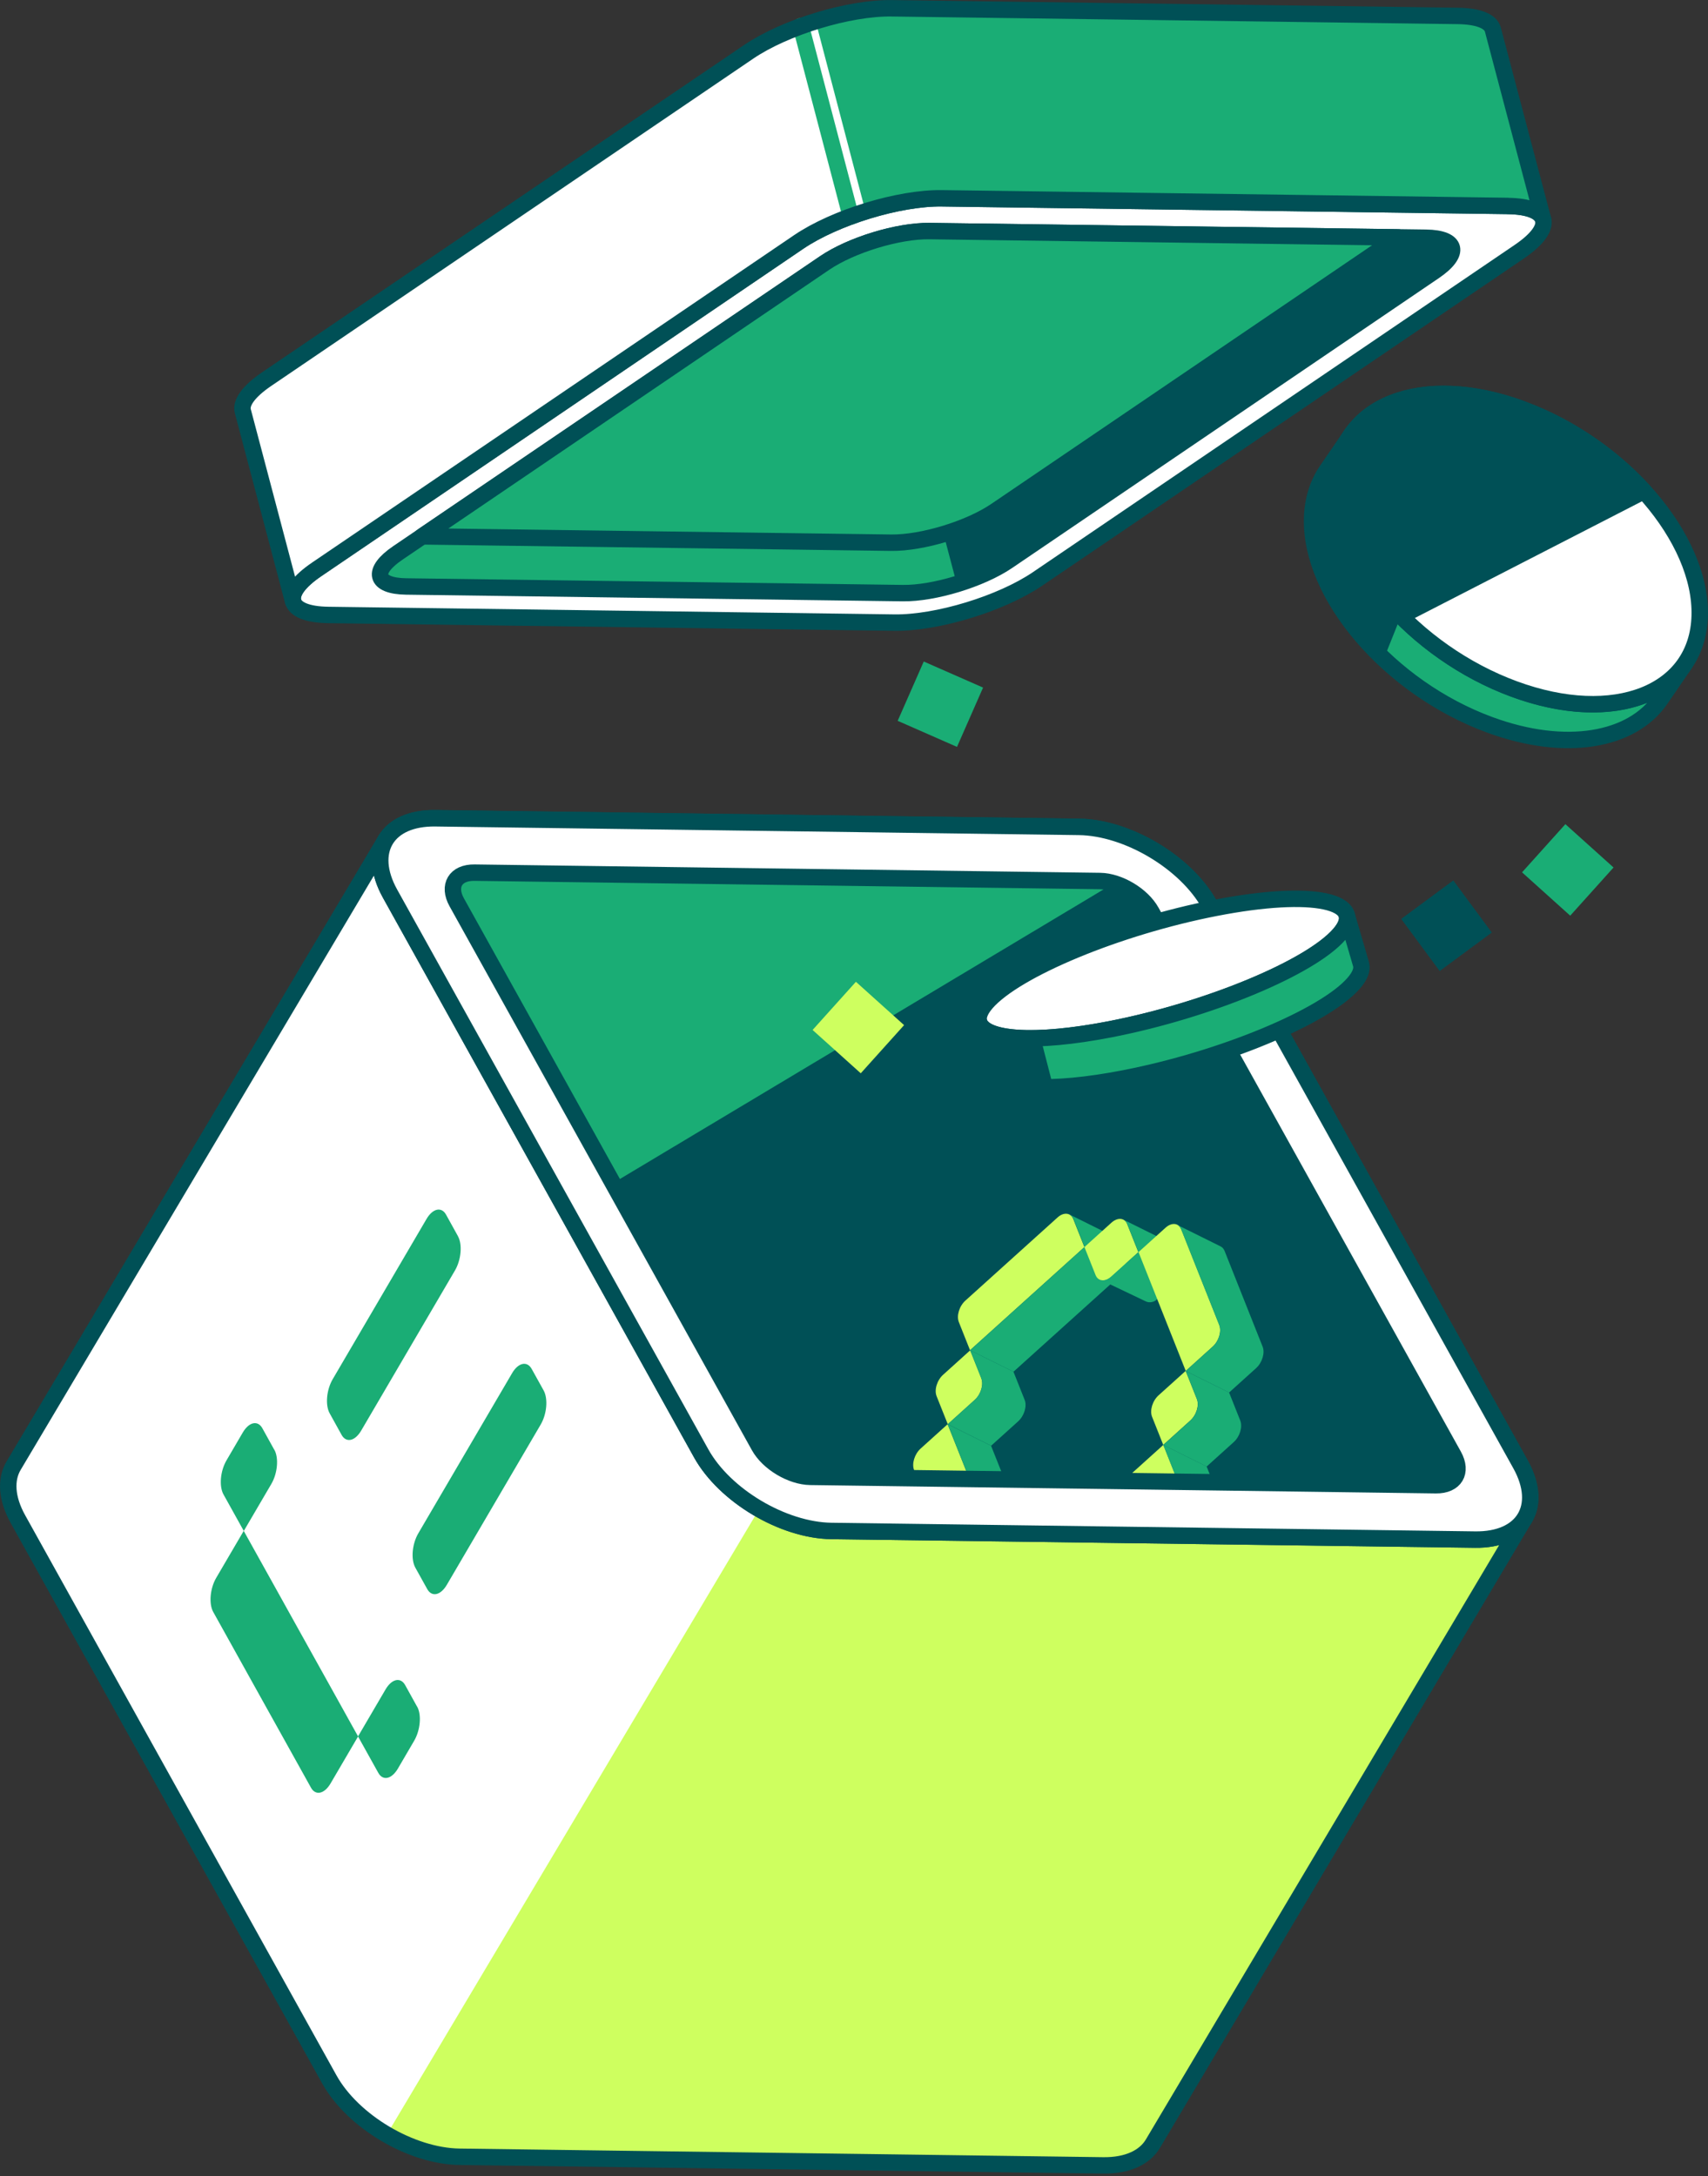 <svg width="208" height="265" viewBox="0 0 208 265" fill="none" xmlns="http://www.w3.org/2000/svg">
<rect x="0" y="0" width="208" height="265" fill="#333333" stroke="none"/>
<g clip-path="url(#clip0_14710_14452)">
<path d="M205.2 80.81L202.22 85.16C198.76 90.2 190.7 91.68 181.42 88.27C169.21 83.78 159.52 72.51 159.79 63.09C159.85 60.83 160.49 58.88 161.58 57.28L164.56 52.93C163.47 54.52 162.83 56.47 162.77 58.74C162.51 68.15 172.19 79.43 184.4 83.92C193.68 87.33 201.74 85.85 205.2 80.81Z" fill="#1AAD75" stroke="#005056" stroke-width="2" stroke-linecap="round" stroke-linejoin="round"/>
<path d="M162.77 58.74C162.83 56.48 163.47 54.53 164.56 52.93L161.58 57.28C160.49 58.87 159.85 60.82 159.79 63.09C159.63 68.76 163.08 75.1 168.52 80.23L170.61 75.01C165.69 70.04 162.63 64.09 162.78 58.74H162.77Z" fill="#005056"/>
<path d="M185.36 49.82C197.58 54.31 207.26 65.58 206.99 75C206.73 84.41 196.62 88.41 184.4 83.91C172.19 79.42 162.5 68.15 162.77 58.73C163.03 49.31 173.15 45.32 185.36 49.81V49.82Z" fill="white" stroke="#005056" stroke-width="2" stroke-linecap="round" stroke-linejoin="round"/>
<path d="M185.36 49.82C173.15 45.33 163.04 49.32 162.77 58.74C162.62 64.09 165.69 70.04 170.6 75.01L200.18 59.81C196.32 55.58 191.12 51.94 185.36 49.82Z" fill="#005056" stroke="#005056" stroke-width="2" stroke-linecap="round" stroke-linejoin="round"/>
<path d="M53.02 99.64C47.11 99.56 44.64 103.66 47.49 108.8L85.39 176.98C88.25 182.12 95.35 186.35 101.26 186.43L179.64 187.48C185.55 187.56 188.02 183.46 185.17 178.32L147.27 110.14C144.41 105 137.3 100.77 131.4 100.69L53.02 99.64Z" fill="#005056" stroke="#005056" stroke-width="2" stroke-linecap="round" stroke-linejoin="round"/>
<path d="M119.5 167.85C119.81 168.62 119.45 169.8 118.71 170.47L115.42 173.44L114.06 170.03C113.75 169.26 114.11 168.08 114.86 167.41L118.15 164.44L119.51 167.86L119.5 167.85Z" fill="#CEFF5F"/>
<path d="M123.99 173.09C124.73 172.42 125.09 171.24 124.78 170.47L123.42 167.05L118.14 164.43L119.5 167.85C119.81 168.62 119.45 169.8 118.71 170.47L115.42 173.44L120.7 176.06L123.99 173.09Z" fill="#1AAD75"/>
<path d="M132.07 151.86L118.13 164.43L116.77 161.01C116.46 160.24 116.82 159.06 117.56 158.39L128.79 148.26C129.53 147.59 130.39 147.67 130.7 148.45L132.06 151.87L132.07 151.86Z" fill="#CEFF5F"/>
<path d="M132.07 151.86L137.36 154.48L123.42 167.05L118.14 164.43L132.07 151.86Z" fill="#1AAD75"/>
<path d="M136 151.07C135.9 150.81 135.73 150.63 135.52 150.52L130.24 147.9C130.44 148 130.61 148.18 130.72 148.45L132.08 151.87L137.36 154.49L136 151.07Z" fill="#1AAD75"/>
<path d="M132.07 151.86L135.36 148.89C136.11 148.22 136.97 148.3 137.27 149.07L138.63 152.49L135.33 155.46C134.59 156.13 133.73 156.05 133.42 155.28L132.06 151.86H132.07Z" fill="#CEFF5F"/>
<path d="M138.64 152.49L143.92 155.11L140.86 158.26C140.55 158.58 139.96 158.69 139.55 158.49L134.1 155.89C134.1 155.89 134.6 156.13 135.34 155.46L138.64 152.48V152.49Z" fill="#1AAD75"/>
<path d="M142.56 151.69C142.46 151.43 142.29 151.25 142.09 151.15L136.81 148.53C137.01 148.63 137.18 148.81 137.28 149.07L138.64 152.49L143.92 155.11L142.56 151.69Z" fill="#1AAD75"/>
<path d="M148.48 161.36C148.79 162.13 148.43 163.31 147.69 163.98L144.4 166.95L138.65 152.48L141.94 149.51C142.68 148.84 143.54 148.92 143.85 149.7L148.48 161.35V161.36Z" fill="#CEFF5F"/>
<path d="M152.97 166.61C153.71 165.94 154.07 164.76 153.76 163.99L149.13 152.34C149.03 152.08 148.86 151.9 148.65 151.79L143.37 149.17C143.57 149.27 143.74 149.45 143.85 149.72L148.48 161.37C148.79 162.14 148.43 163.32 147.69 163.99L144.4 166.96L149.68 169.58L152.97 166.61Z" fill="#1AAD75"/>
<path d="M121.16 187.9L117.86 190.87C117.12 191.54 116.26 191.46 115.95 190.68L111.32 179.03C111.01 178.26 111.37 177.08 112.11 176.41L115.4 173.44L121.16 187.9Z" fill="#CEFF5F"/>
<path d="M126.45 190.53L121.17 187.91L117.87 190.88C117.38 191.32 116.84 191.44 116.44 191.24L121.72 193.86C122.12 194.06 122.66 193.94 123.15 193.5L126.45 190.53Z" fill="#1AAD75"/>
<path d="M115.41 173.44L120.69 176.06L126.45 190.53L121.16 187.9L115.41 173.44Z" fill="#1AAD75"/>
<path d="M145.75 170.37C146.06 171.14 145.7 172.32 144.95 172.99L141.66 175.96L140.3 172.54C139.99 171.77 140.35 170.59 141.09 169.92L144.39 166.95L145.75 170.37Z" fill="#CEFF5F"/>
<path d="M150.24 175.62C150.99 174.95 151.34 173.77 151.04 173L149.68 169.58L144.4 166.96L145.76 170.38C146.07 171.15 145.71 172.33 144.96 173L141.67 175.97L146.95 178.59L150.24 175.62Z" fill="#1AAD75"/>
<path d="M125.89 184.58L131.17 187.2C131.37 187.3 131.54 187.48 131.64 187.74L126.36 185.12C126.26 184.86 126.09 184.68 125.89 184.58Z" fill="#1AAD75"/>
<path d="M127.72 188.53L124.43 191.5C123.68 192.17 122.82 192.09 122.52 191.32L121.16 187.9L124.46 184.93C125.2 184.26 126.06 184.34 126.37 185.11L127.73 188.53H127.72Z" fill="#CEFF5F" stroke="#CEFF5F" stroke-width="2" stroke-linecap="round" stroke-linejoin="round"/>
<path d="M133.01 191.16L127.73 188.54L124.44 191.51C123.94 191.96 123.4 192.07 123 191.87L128.28 194.49C128.68 194.69 129.22 194.57 129.72 194.13L133.01 191.16Z" fill="#1AAD75"/>
<path d="M126.37 185.12L131.65 187.74L133.01 191.16L127.72 188.53L126.37 185.12Z" fill="#1AAD75"/>
<path d="M143.02 179.38C143.33 180.15 142.97 181.33 142.23 182L131 192.13C130.26 192.8 129.4 192.72 129.09 191.95L127.73 188.53L141.67 175.96L143.03 179.38H143.02Z" fill="#CEFF5F"/>
<path d="M147.51 184.62C148.25 183.95 148.61 182.77 148.3 182L146.94 178.58L141.66 175.96L143.02 179.38C143.33 180.15 142.97 181.33 142.23 182L131 192.13C130.51 192.57 129.96 192.69 129.56 192.49L134.84 195.11C135.24 195.31 135.78 195.2 136.28 194.75L147.51 184.62Z" fill="#1AAD75"/>
<path d="M141.41 104.11C138.32 102.06 134.68 100.74 131.4 100.69L53.02 99.64C47.11 99.56 44.64 103.66 47.49 108.8L68.99 147.47L141.41 104.11Z" fill="#1AAD75"/>
<path d="M47.49 108.81L85.39 176.99C88.25 182.13 95.35 186.36 101.26 186.44L179.64 187.49C182.61 187.53 184.72 186.51 185.71 184.83L140.41 261.04C139.42 262.72 137.31 263.74 134.34 263.7L55.96 262.65C50.05 262.57 42.94 258.34 40.09 253.2L2.19 185.01C0.77 182.46 0.67 180.16 1.65 178.5L46.95 102.29C45.97 103.95 46.07 106.24 47.49 108.8V108.81Z" fill="#CEFF5F"/>
<path d="M47.11 259.95C44.14 258.23 41.55 255.84 40.09 253.2L2.19 185.01C0.77 182.46 0.67 180.16 1.65 178.5L46.95 102.29C45.97 103.95 46.07 106.24 47.49 108.8L85.39 176.98C86.86 179.63 89.47 182.04 92.46 183.76L47.11 259.94V259.95Z" fill="white"/>
<path d="M47.49 108.81L85.39 176.99C88.25 182.13 95.35 186.36 101.26 186.44L179.64 187.49C182.61 187.53 184.72 186.51 185.71 184.83L140.41 261.04C139.42 262.72 137.31 263.74 134.34 263.7L55.96 262.65C50.05 262.57 42.94 258.34 40.09 253.2L2.19 185.01C0.77 182.46 0.67 180.16 1.65 178.5L46.95 102.29C45.97 103.95 46.07 106.24 47.49 108.8V108.81Z" stroke="#005056" stroke-width="2" stroke-linecap="round" stroke-linejoin="round"/>
<path d="M185.17 178.33L147.27 110.15C144.41 105.01 137.3 100.78 131.4 100.7L53.02 99.65C47.11 99.57 44.64 103.67 47.49 108.81L85.39 176.99C88.25 182.13 95.35 186.36 101.26 186.44L179.64 187.49C185.55 187.57 188.02 183.47 185.17 178.33ZM174.87 180.87L98.68 179.85C96.37 179.82 93.56 178.14 92.44 176.12L55.62 109.88C54.5 107.86 55.47 106.24 57.78 106.27L133.97 107.29C136.28 107.32 139.09 109 140.21 111.02L177.03 177.26C178.15 179.28 177.18 180.9 174.87 180.87Z" fill="white" stroke="#005056" stroke-width="2" stroke-linecap="round" stroke-linejoin="round"/>
<path d="M55.77 150.55C56.33 151.55 56.16 153.42 55.41 154.71L52.06 160.43L47.34 168.49L43.99 174.21C43.23 175.51 42.16 175.74 41.6 174.74L40.15 172.12C39.59 171.12 39.76 169.24 40.52 167.95L43.87 162.23L48.59 154.17L51.94 148.45C52.69 147.16 53.77 146.92 54.32 147.92L55.77 150.54V150.55Z" fill="#1AAD75"/>
<path d="M66.2 169.32C66.76 170.33 66.6 172.2 65.84 173.49L62.49 179.21L57.77 187.27L54.42 192.99C53.66 194.29 52.59 194.52 52.03 193.52L50.58 190.91C50.02 189.9 50.18 188.03 50.94 186.73L54.29 181.01L59.01 172.95L62.36 167.23C63.11 165.94 64.19 165.7 64.75 166.71L66.2 169.32Z" fill="#1AAD75"/>
<path d="M33.41 176.55C33.97 177.55 33.8 179.43 33.04 180.72L29.69 186.44L27.22 182C26.66 181 26.83 179.12 27.59 177.83L29.56 174.46C30.32 173.16 31.39 172.93 31.95 173.93L33.4 176.55H33.41Z" fill="#1AAD75"/>
<path d="M43.61 211.46L40.26 217.18C39.51 218.47 38.43 218.71 37.87 217.7L35.4 213.26L31.92 207.01L28.44 200.75L25.97 196.31C25.41 195.31 25.58 193.43 26.33 192.15L29.68 186.43L33.16 192.68L36.64 198.94L40.12 205.19L43.6 211.45L43.61 211.46Z" fill="#1AAD75"/>
<path d="M50.8 207.83C51.36 208.83 51.19 210.71 50.43 212L48.46 215.37C47.7 216.67 46.63 216.9 46.07 215.9L43.6 211.46L46.95 205.74C47.71 204.44 48.78 204.21 49.34 205.21L50.79 207.83H50.8Z" fill="#1AAD75"/>
<path d="M40 74.89L108.92 75.82C114.12 75.89 121.92 73.51 126.34 70.51L185.02 30.65C189.45 27.64 188.82 25.15 183.62 25.08L114.7 24.15C109.5 24.08 101.71 26.46 97.28 29.46L38.6 69.32C34.18 72.32 34.8 74.82 40 74.89Z" fill="white" stroke="#005056" stroke-width="2" stroke-linecap="round" stroke-linejoin="round"/>
<path d="M49.46 71.42L109.94 72.23C113.74 72.28 119.46 70.54 122.7 68.34L174.68 33.03C177.92 30.83 177.46 29 173.66 28.95L113.18 28.14C109.37 28.09 103.66 29.83 100.42 32.03L48.44 67.34C45.2 69.54 45.66 71.37 49.46 71.42Z" fill="#1AAD75" stroke="#005056" stroke-width="2" stroke-linecap="round" stroke-linejoin="round"/>
<path d="M174.68 33.03C177.92 30.83 177.46 29 173.66 28.95L159.2 28.76L112.82 57.13L116.52 71.13C118.83 70.43 121.07 69.44 122.69 68.34L174.67 33.03H174.68Z" fill="#005056"/>
<path d="M100.42 32.03L51.41 65.32L108.51 66.09C112.31 66.14 118.03 64.4 121.27 62.2L170.28 28.91L113.18 28.14C109.37 28.09 103.66 29.83 100.42 32.03Z" fill="#1AAD75" stroke="#005056" stroke-width="2" stroke-linecap="round" stroke-linejoin="round"/>
<path d="M183.61 25.08L114.69 24.15C109.49 24.08 101.7 26.46 97.27 29.46L38.59 69.32C36.36 70.83 35.42 72.21 35.69 73.22L29.57 50.07C29.3 49.06 30.25 47.68 32.47 46.17L91.16 6.32C95.59 3.31 103.38 0.94 108.58 1.01L177.5 1.94C180.08 1.97 181.54 2.61 181.8 3.6L187.92 26.75C187.65 25.75 186.2 25.12 183.62 25.09L183.61 25.08Z" fill="white"/>
<path d="M103.61 26.37L97.53 3.19" stroke="#1AAD75" stroke-width="2" stroke-linecap="round" stroke-linejoin="round"/>
<path d="M99.33 2.59C102.56 1.58 105.91 0.97 108.58 1.01L177.5 1.94C180.08 1.97 181.54 2.61 181.8 3.6L187.92 26.75C187.65 25.75 186.2 25.12 183.62 25.09L114.7 24.16C112.02 24.12 108.65 24.74 105.4 25.76L99.33 2.59Z" fill="#1AAD75"/>
<path d="M183.61 25.08L114.69 24.15C109.49 24.08 101.7 26.46 97.27 29.46L38.59 69.32C36.36 70.83 35.42 72.21 35.69 73.22L29.57 50.07C29.3 49.06 30.25 47.68 32.47 46.17L91.16 6.32C95.59 3.31 103.38 0.94 108.58 1.01L177.5 1.94C180.08 1.97 181.54 2.61 181.8 3.6L187.92 26.75C187.65 25.75 186.2 25.12 183.62 25.09L183.61 25.08Z" stroke="#005056" stroke-width="2" stroke-linecap="round" stroke-linejoin="round"/>
<path d="M148.03 110.56C159.9 108.25 166.66 109.69 163.12 113.77C159.58 117.85 147.09 123.03 135.22 125.34C123.34 127.65 116.59 126.21 120.12 122.13C123.66 118.05 136.15 112.87 148.03 110.56Z" fill="white" stroke="#005056" stroke-width="2" stroke-linecap="round" stroke-linejoin="round"/>
<path d="M164 111.43L165.74 117.4C165.93 118.04 165.65 118.82 164.85 119.74C161.31 123.82 148.82 129 136.95 131.31C127.74 133.1 121.61 132.64 120.97 130.44L119.23 124.47C119.87 126.67 126 127.13 135.21 125.34C147.08 123.03 159.58 117.85 163.11 113.77C163.91 112.85 164.18 112.07 164 111.43Z" fill="#1AAD75" stroke="#005056" stroke-width="2" stroke-linecap="round" stroke-linejoin="round"/>
<path d="M126.72 126.41C122.36 126.58 119.64 125.89 119.23 124.47L120.97 130.44C121.38 131.84 124.02 132.53 128.27 132.39L126.73 126.41H126.72Z" fill="#005056"/>
<path d="M176.984 107.217L170.637 111.904L175.323 118.251L181.671 113.565L176.984 107.217Z" fill="#005056"/>
<path d="M196.497 105.643L190.631 100.367L185.355 106.233L191.221 111.51L196.497 105.643Z" fill="#1AAD75"/>
<path d="M110.1 124.839L104.233 119.563L98.957 125.429L104.823 130.705L110.1 124.839Z" fill="#CEFF5F"/>
<path d="M119.718 83.734L112.495 80.559L109.32 87.782L116.543 90.957L119.718 83.734Z" fill="#1AAD75"/>
</g>
<defs>
<clipPath id="clip0_14710_14452">
<rect width="208" height="264.7" fill="white"/>
</clipPath>
</defs>
</svg>
